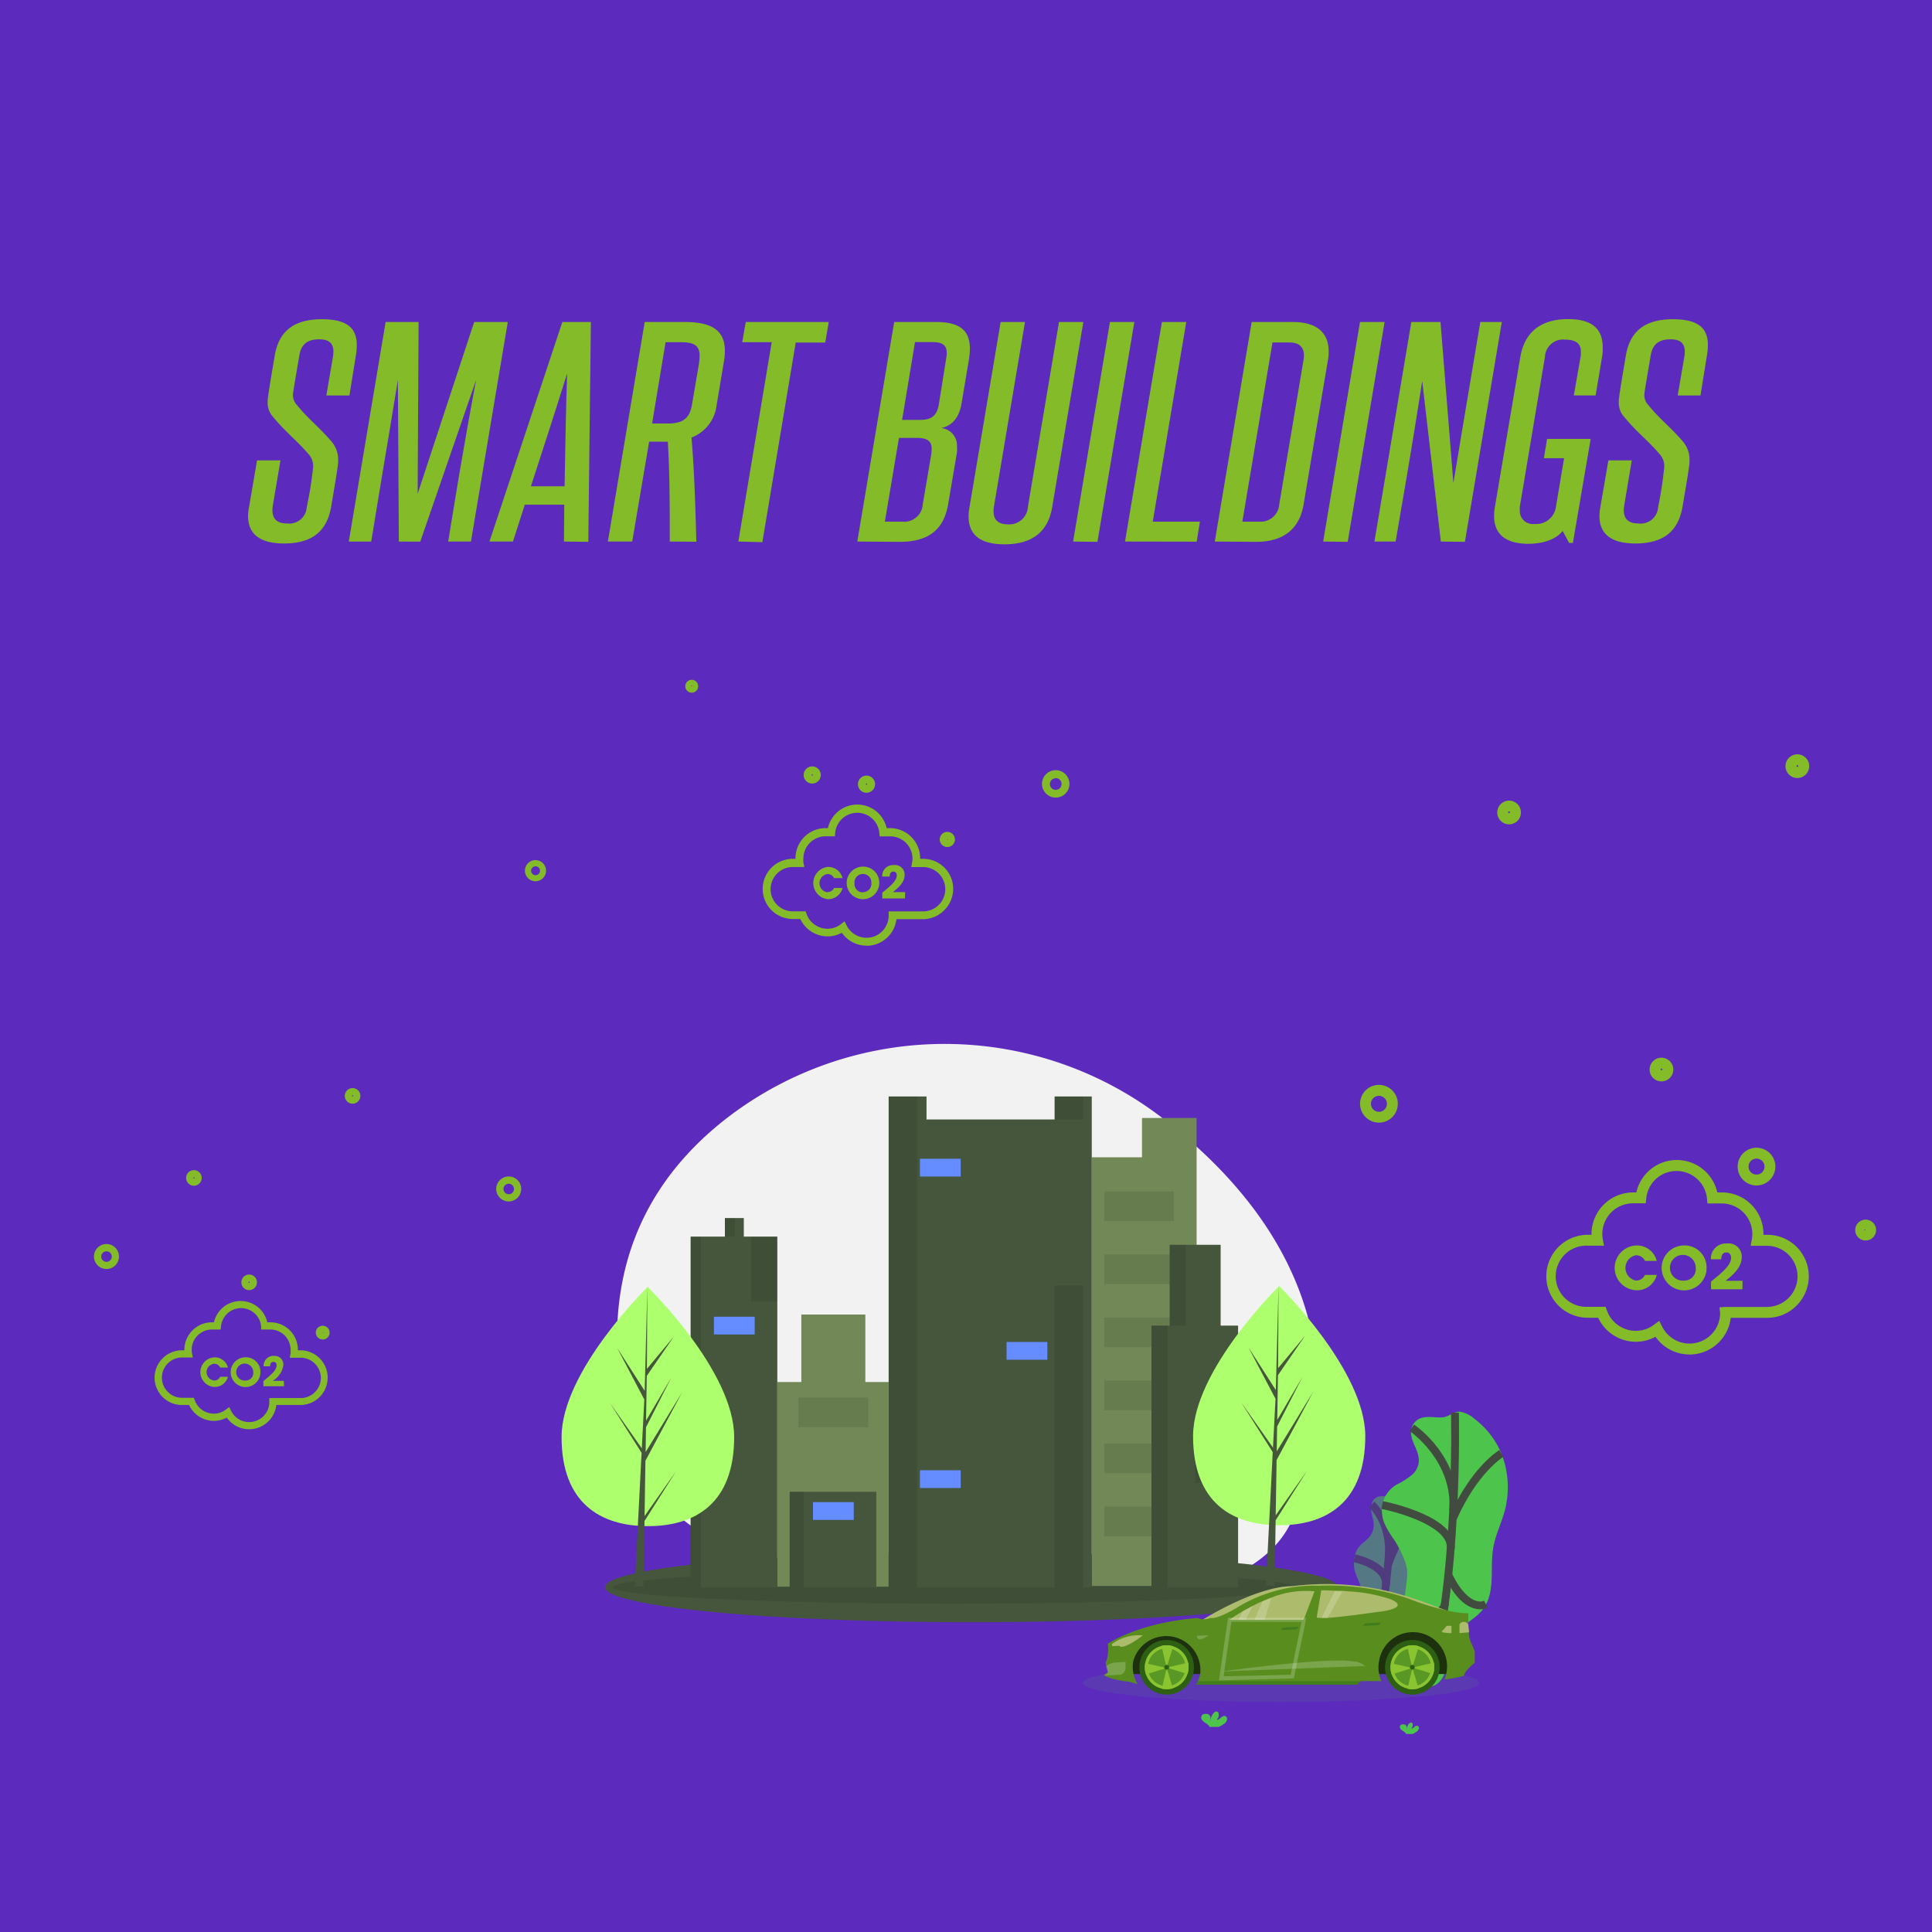 <svg xmlns="http://www.w3.org/2000/svg" viewBox="0 0 300 300"><defs><style>.cls-1{fill:#5c2abc;}.cls-2{fill:#83bc28;}.cls-3{fill:#f2f2f2;}.cls-4{fill:#45563d;}.cls-15,.cls-17,.cls-5{isolation:isolate;}.cls-5{opacity:0.1;}.cls-6{fill:#728957;}.cls-7{fill:#658dff;}.cls-8{fill:#aeff6e;}.cls-17,.cls-9{opacity:0.5;}.cls-10{fill:#4dc54d;}.cls-11{fill:#424b40;}.cls-12{fill:#acbc6c;}.cls-13{fill:#1d310e;}.cls-14{fill:#598e1f;}.cls-15{opacity:0.2;}.cls-16{fill:#fff;}.cls-18{fill:#2a6b19;}.cls-19{fill:#2e6013;}.cls-20{fill:#8ac431;}</style></defs><g id="Layer_2" data-name="Layer 2"><g id="Layer_1-2" data-name="Layer 1"><rect class="cls-1" width="300" height="300"/></g><g id="Layer_6" data-name="Layer 6"><path class="cls-2" d="M48.63,72.44a2.81,2.81,0,0,0-.79-2c-1.7-2-3.44-3.28-5.43-5.69a3.24,3.24,0,0,1-.85-2.32c0-.62.1-1.29,1.1-7.22.65-3.82,3-5.64,7.32-5.64,3.83,0,5.42,1.32,5.42,4a9.5,9.5,0,0,1-.14,1.62l-1,6.22H50.67l1-5.81a6.68,6.68,0,0,0,.1-1c0-1.16-.55-1.91-2.19-1.91-1.84,0-2.79.75-3.09,2.45-.94,5.52-1,5.89-1,6.22a2.2,2.2,0,0,0,.59,1.5c1.65,2.07,3.49,3.48,5.28,5.56a4.35,4.35,0,0,1,1.15,3.07c0,.66-.1,1.41-1.1,7.26-.65,3.61-2.79,5.64-7.32,5.64-3.83,0-5.57-1.54-5.57-4.28a6.89,6.89,0,0,1,.15-1.36l1.24-7.26h3.64l-1.15,6.8a6.16,6.16,0,0,0-.1.91c0,1.25.6,2.08,2.24,2.08a2.72,2.72,0,0,0,3.09-2.53A58.72,58.72,0,0,0,48.63,72.44Z"/><path class="cls-2" d="M69.59,84.09l1.7-10.33C72.13,68.83,73,63.93,73.93,59l-8.67,25.1H61.93L61.78,59c-.8,4.94-1.6,9.84-2.44,14.77l-1.7,10.33H54.16L59.88,50H65l-.15,26.68L73.63,50h5.22L73.13,84.09Z"/><path class="cls-2" d="M87.57,84.09l.05-5.72H81.49l-1.84,5.72H76L87.32,50h4.43l-.4,34.14ZM88.06,58c-1.84,5.89-3.73,11.7-5.62,17.51h5.23C87.77,69.66,87.87,63.85,88.06,58Z"/><path class="cls-2" d="M104,84.09c0-5.22,0-10.37-.3-15.51a6.78,6.78,0,0,1-.9,0h-2L98.17,84.09H94.39L100.11,50h6.23c4.08,0,6.22,1.24,6.22,4.48a10.41,10.41,0,0,1-.15,1.66l-1.14,6.8a6.12,6.12,0,0,1-3.89,5c.45,5.4.6,10.92.75,16.18Zm4.53-27.58a12.26,12.26,0,0,0,.1-1.25c0-1.49-.7-2.12-2.84-2.12h-2.44l-2.09,12.62h2.49c2.34,0,3.33-.87,3.68-2.82Z"/><path class="cls-2" d="M114.65,84.09l5.18-30.95h-4.58L115.8,50h12.89l-.55,3.19h-4.58l-5.18,31Z"/><path class="cls-2" d="M133.12,84.09,138.85,50h6.52c3.63,0,5.23,1.29,5.23,4.11a11.47,11.47,0,0,1-.15,1.74l-1.15,6.85c-.35,2.11-1.44,3.4-3.13,3.77a2.72,2.72,0,0,1,2.43,2.91,5.08,5.08,0,0,1,0,.87l-1.39,8.13c-.7,4-3.19,5.76-7.52,5.76Zm11.45-13.35a8.22,8.22,0,0,0,.1-1c0-1.2-.6-1.74-2.29-1.74h-2.79L137.4,81h2.74a2.86,2.86,0,0,0,3.14-2.65Zm2.34-15a7,7,0,0,0,.1-.91c0-1.25-.7-1.71-2.19-1.71h-2.74l-2,12.08h2.79c1.79,0,2.59-.67,2.89-2.28Z"/><path class="cls-2" d="M164.44,50h3.78l-4.83,28.71c-.65,3.9-3.14,5.81-7.42,5.81-3.73,0-5.57-1.45-5.57-4.36a7.85,7.85,0,0,1,.15-1.45L155.38,50h3.78l-4.83,28.71a3.59,3.59,0,0,0-.05.71c0,1.32.75,2,2.24,2a2.88,2.88,0,0,0,3.09-2.7Z"/><path class="cls-2" d="M166.63,84.09,172.35,50h3.79l-5.73,34.14Z"/><path class="cls-2" d="M174.69,84.09,180.42,50h3.78L179,81h7.32l-.5,3.11Z"/><path class="cls-2" d="M188.63,84.09,194.36,50h6.37c3.73,0,5.58,1.66,5.58,4.52a6.14,6.14,0,0,1-.1,1.33l-3.79,22.49c-.64,3.81-3.13,5.8-7.42,5.8Zm13.79-28.25a3.12,3.12,0,0,0,.05-.66c0-1.29-.74-2-2.29-2h-2.59L192.91,81h2.59a2.89,2.89,0,0,0,3.14-2.69Z"/><path class="cls-2" d="M205.46,84.09,211.18,50H215l-5.73,34.14Z"/><path class="cls-2" d="M223.73,84.09l-2.89-24.93c-.79,5.06-1.54,10-4.13,24.93h-3.29L219.15,50h4.53l2,25c.75-4.65,1.55-9.25,4.18-25h3.34l-5.73,34.14Z"/><path class="cls-2" d="M243.65,84.3l-1-1.86c-1,1.32-3.09,2-5.33,2-3.08,0-5.32-1.16-5.32-4.32a8.19,8.19,0,0,1,.14-1.49l3.94-23.23c.65-3.74,3.08-5.85,7.42-5.85,3.78,0,5.37,1.57,5.37,4.39a7.37,7.37,0,0,1-.1,1.46l-1,6h-3.39l1.05-6a3.78,3.78,0,0,0,.05-.75c0-1.25-.7-1.91-2.44-1.91a2.81,2.81,0,0,0-3.14,2.66L236,78.66a2.6,2.6,0,0,0,0,.62,2,2,0,0,0,2.24,2.08,3.1,3.1,0,0,0,3.33-2.45l1.3-7.76h-3.14l.5-3h6.77L244.24,84.3Z"/><path class="cls-2" d="M258.43,72.44a2.81,2.81,0,0,0-.79-2c-1.7-2-3.44-3.28-5.43-5.69a3.24,3.24,0,0,1-.85-2.32c0-.62.1-1.29,1.1-7.22.65-3.82,3-5.64,7.32-5.64,3.83,0,5.42,1.32,5.42,4a9.57,9.57,0,0,1-.15,1.62l-1,6.22h-3.54l1-5.81a6.68,6.68,0,0,0,.1-1c0-1.16-.55-1.91-2.19-1.91-1.84,0-2.79.75-3.09,2.45-.94,5.52-1,5.89-1,6.22a2.16,2.16,0,0,0,.59,1.5c1.65,2.07,3.49,3.48,5.28,5.56a4.35,4.35,0,0,1,1.15,3.07c0,.66-.1,1.41-1.1,7.26-.65,3.61-2.79,5.64-7.32,5.64-3.83,0-5.57-1.54-5.57-4.28a7.66,7.66,0,0,1,.14-1.36l1.25-7.26h3.63l-1.14,6.8a6.16,6.16,0,0,0-.1.91c0,1.25.6,2.08,2.24,2.08a2.72,2.72,0,0,0,3.09-2.53A58.72,58.72,0,0,0,258.43,72.44Z"/><path class="cls-3" d="M181.21,174.17a55.42,55.42,0,0,0-67.76-1c-10.68,8.05-19,20.36-17.45,39.11a46.11,46.11,0,0,0,4.18,16.52c8.75,18.05,44.69,17.36,46.69,17.35,1.29,0,2.59,0,3.88.09a82.75,82.75,0,0,1,13.48,1.74c6.33,1.34,14.38,2,21.58-.53a25.14,25.14,0,0,0,3.56-1.57c3.95-2.15,8.38-4.19,11-9.27a42.4,42.4,0,0,0,4-14.55C206.87,200.33,194.46,184.58,181.21,174.17Z"/><ellipse class="cls-4" cx="150.84" cy="246.46" rx="56.89" ry="5.44"/><g class="cls-5"><ellipse cx="148.06" cy="246.46" rx="52.91" ry="2.55"/></g><polygon class="cls-6" points="177.33 173.6 177.33 179.7 169.53 179.7 169.53 246.27 185.81 246.27 185.81 182.23 185.81 179.7 185.81 173.6 177.33 173.6"/><polygon class="cls-6" points="134.37 214.6 134.37 204.12 124.43 204.12 124.43 214.6 120.7 214.6 120.7 246.38 137.99 246.38 137.99 214.6 134.37 214.6"/><rect class="cls-4" x="122.62" y="231.64" width="13.45" height="14.86"/><g class="cls-5"><rect x="122.62" y="231.64" width="2.15" height="14.86"/></g><polygon class="cls-4" points="163.76 170.26 163.76 173.83 143.87 173.83 143.87 170.26 137.99 170.26 137.99 246.5 169.53 246.5 169.53 170.26 163.76 170.26"/><g class="cls-5"><rect x="163.76" y="170.26" width="4.41" height="3.57"/></g><g class="cls-5"><rect x="137.99" y="170.26" width="4.41" height="76.24"/></g><polygon class="cls-4" points="115.5 192.02 115.5 189.14 112.56 189.14 112.56 192.02 107.24 192.02 107.24 246.5 120.7 246.5 120.7 192.02 115.5 192.02"/><g class="cls-5"><rect x="112.56" y="189.14" width="1.58" height="2.88"/></g><g class="cls-5"><rect x="107.24" y="192.02" width="1.58" height="54.47"/></g><g class="cls-5"><rect x="163.76" y="199.62" width="4.41" height="46.87"/></g><g class="cls-5"><rect x="116.63" y="192.02" width="4.07" height="10.02"/></g><rect class="cls-7" x="142.85" y="179.93" width="6.33" height="2.76"/><rect class="cls-7" x="156.3" y="208.38" width="6.33" height="2.76"/><rect class="cls-7" x="142.85" y="228.3" width="6.33" height="2.76"/><rect class="cls-7" x="110.86" y="204.46" width="6.33" height="2.76"/><rect class="cls-7" x="126.24" y="233.25" width="6.33" height="2.76"/><g class="cls-5"><rect x="123.97" y="217.01" width="10.85" height="4.61"/></g><g class="cls-5"><rect x="171.45" y="185" width="10.85" height="4.61"/></g><g class="cls-5"><rect x="171.45" y="194.79" width="10.85" height="4.61"/></g><g class="cls-5"><rect x="171.45" y="204.58" width="10.85" height="4.61"/></g><g class="cls-5"><rect x="171.45" y="214.37" width="10.85" height="4.61"/></g><g class="cls-5"><rect x="171.45" y="224.15" width="10.85" height="4.61"/></g><g class="cls-5"><rect x="171.45" y="233.94" width="10.85" height="4.61"/></g><polygon class="cls-4" points="189.54 205.84 189.54 193.29 181.63 193.29 181.63 205.84 178.8 205.84 178.8 246.5 192.25 246.5 192.25 205.84 189.54 205.84"/><g class="cls-5"><rect x="181.63" y="193.29" width="2.49" height="12.55"/></g><g class="cls-5"><rect x="178.8" y="205.84" width="2.49" height="40.65"/></g><g class="cls-5"><rect x="185.58" y="226.23" width="6.67" height="4.03"/></g><rect class="cls-7" x="185.81" y="220.24" width="6.33" height="2.76"/><path class="cls-8" d="M212,223c0,10.26-6,13.84-13.37,13.84s-13.37-3.58-13.37-13.84,13.37-23.31,13.37-23.31S212,212.77,212,223Z"/><polygon class="cls-4" points="198.09 235.3 198.23 226.72 203.93 216.09 198.25 225.37 198.31 221.51 202.24 213.82 198.33 220.49 198.33 220.49 198.44 213.54 202.65 207.42 198.46 212.45 198.53 199.72 198.09 216.57 198.13 215.88 193.85 209.21 198.06 217.21 197.66 224.97 197.65 224.76 192.72 217.74 197.63 225.49 197.58 226.46 197.57 226.47 197.58 226.55 196.57 246.23 197.92 246.23 198.08 236.07 202.98 228.34 198.09 235.3"/><path class="cls-8" d="M114,223.14c0,10.26-6,13.84-13.38,13.84S87.2,233.4,87.2,223.14s13.37-23.31,13.37-23.31S114,212.88,114,223.14Z"/><polygon class="cls-4" points="100.09 235.41 100.22 226.83 105.92 216.2 100.25 225.48 100.31 221.62 104.23 213.93 100.32 220.6 100.32 220.6 100.43 213.65 104.64 207.53 100.45 212.56 100.52 199.83 100.09 216.68 100.12 215.99 95.84 209.32 100.05 217.32 99.65 225.08 99.64 224.87 94.71 217.85 99.63 225.6 99.58 226.57 99.57 226.59 99.57 226.66 98.56 246.34 99.91 246.34 100.08 236.18 104.98 228.45 100.09 235.41"/><g class="cls-9"><path class="cls-10" d="M214,232.4a1.48,1.48,0,0,0-1,1.11c-.43,1.44.57,2.42.24,3.92a3,3,0,0,1-.5,1.1,7.63,7.63,0,0,1-1.26,1.18,3.79,3.79,0,0,0-1.11,1.82,5.09,5.09,0,0,0,0,2.36,9.73,9.73,0,0,0,.63,1.66,11.52,11.52,0,0,1,.65,2.09,5.3,5.3,0,0,1,.14,1.05,8.82,8.82,0,0,1-.13,1.42l-.61,4.26a12.37,12.37,0,0,0-.16,1.68,7.92,7.92,0,0,0,.19,1.68,7.26,7.26,0,0,0,.94,2.89c.49.59,1.32.39,1.84-.82s.49-2.7.93-3.93c.67-2,2-2.2,2.77-4.06s.5-4,.87-6c.26-1.46.81-2.78,1.14-4.22a13.37,13.37,0,0,0,.05-5.8,7.64,7.64,0,0,0-1.81-3.5,1.69,1.69,0,0,0-1.05-.7c-.43,0-.79.51-1.22.66S214.53,232.26,214,232.4Z"/><path class="cls-11" d="M213.18,261.1l-1.17-.33c3-10.64,3.71-28.9,3.71-29.08l1.22.05C216.94,231.92,216.19,250.32,213.18,261.1Z"/><path class="cls-11" d="M216.21,242.2l-1.21-.13c.57-5.2-2.3-7.91-2.42-8l.82-.9C213.54,233.27,216.85,236.36,216.21,242.2Z"/><path class="cls-11" d="M215.8,246.27l-1.21-.15c.31-2.57-4.38-3.55-4.43-3.56l.24-1.2C210.64,241.41,216.25,242.58,215.8,246.27Z"/><path class="cls-11" d="M216.1,243.17l-1.14-.41c1.94-5.41,4.13-7.37,4.22-7.45l.81.92-.4-.46.4.46S217.93,238.1,216.1,243.17Z"/><path class="cls-11" d="M217,252.6a1.69,1.69,0,0,1-.48-.07c-.93-.3-1.67-1.41-2.24-3.39l1.17-.34c.61,2.11,1.24,2.49,1.42,2.56a.34.34,0,0,0,.27,0l.74,1A1.56,1.56,0,0,1,217,252.6Z"/><path class="cls-11" d="M211.26,254.79l-.16-1.21s2.53-.38,2.73-1.74L215,252C214.7,254.31,211.4,254.77,211.26,254.79Z"/></g><path class="cls-10" d="M221.25,220.07a2.28,2.28,0,0,0-2,1.51c-.72,2.07,1.46,3.64,1,5.8a3.22,3.22,0,0,1-.91,1.56,12.32,12.32,0,0,1-2.47,1.59,4.67,4.67,0,0,0-2.08,2.55,5.37,5.37,0,0,0,.18,3.47,14.46,14.46,0,0,0,1.5,2.52,16.88,16.88,0,0,1,1.6,3.14,6.43,6.43,0,0,1,.42,1.58,9.11,9.11,0,0,1-.11,2.07l-.75,6.19a12.9,12.9,0,0,0-.15,2.46,9.74,9.74,0,0,0,.61,2.5c.57,1.68,1.19,3.43,2.27,4.36s2.79.73,3.71-1,.72-3.91,1.46-5.68c1.17-2.78,3.94-3,5.26-5.64s.57-5.77,1.08-8.71c.36-2.11,1.36-4,1.87-6.07a14.36,14.36,0,0,0-.59-8.54,13.11,13.11,0,0,0-4.15-5.38,4.67,4.67,0,0,0-2.27-1.14c-.88-.1-1.58.64-2.43.83S222.25,219.92,221.25,220.07Z"/><path class="cls-11" d="M222.23,262.11l-1.16-.37c4.88-15.33,4.25-42.13,4.24-42.4l1.22,0C226.54,219.58,227.17,246.58,222.23,262.11Z"/><path class="cls-11" d="M226.27,234.64l-1.22-.09c.57-7.71-6.09-12.29-6.16-12.34l.68-1C219.87,221.4,226.89,226.21,226.27,234.64Z"/><path class="cls-11" d="M225.88,240.58l-1.21-.12c.31-3.33-7.24-5.58-10.17-6.16l.23-1.2C215.92,233.34,226.36,235.55,225.88,240.58Z"/><path class="cls-11" d="M226.15,236.05l-1.12-.49c3.37-7.7,7.61-10.29,7.79-10.4l.62,1.05S229.34,228.74,226.15,236.05Z"/><path class="cls-11" d="M229.84,249.89a3.39,3.39,0,0,1-1.1-.19c-1.62-.53-3.1-2.17-4.39-4.87l1.1-.53c2.05,4.27,4.15,4.66,5,4.26l.56,1.08A2.38,2.38,0,0,1,229.84,249.89Z"/><path class="cls-11" d="M217.93,252.42l0-1.22c1.45,0,5.66-.61,5.89-2.41L225,249C224.59,252.09,218.61,252.39,217.93,252.42Z"/><g class="cls-5"><ellipse class="cls-10" cx="198.94" cy="261.32" rx="30.8" ry="2.96"/></g><path class="cls-12" d="M186.47,251.68s8.44-5.39,14.28-5.39a42.2,42.2,0,0,1,14.67.76c7.64,1.85,10.47,4.24,12.59,3.54l-8.91.26Z"/><g class="cls-5"><path class="cls-12" d="M186.47,251.68s8.44-5.39,14.28-5.39a42.2,42.2,0,0,1,14.67.76c7.64,1.85,10.47,4.24,12.59,3.54l-8.91.26Z"/></g><polygon class="cls-13" points="226.26 259.94 174.77 259.94 176.19 254.27 184.94 251.94 226.26 253.03 226.26 259.94"/><path class="cls-14" d="M229,256.4v1.81s-1.53,1.11-1.67,2a21.89,21.89,0,0,1-2.82.56h-.18a5.74,5.74,0,0,0,.23-.81,5.31,5.31,0,1,0-10.41-2.07,5.15,5.15,0,0,0,0,2.07,4.67,4.67,0,0,0,.34,1.08h-3l-.08,0c-.15.07-.53.26-.58.56H185.73a4.25,4.25,0,0,0,.29-.56,4.93,4.93,0,0,0,.35-1.11A5.31,5.31,0,0,0,176,257.85a5.19,5.19,0,0,0-.11,1,6,6,0,0,0,.1,1,5.42,5.42,0,0,0,.63,1.65c-.35-.09-1.12-.33-1.12-.33s-3.26-.35-4.1-1.08l.13-.09.54-.36-.25-.94a.54.54,0,0,1-.07-.13.87.87,0,0,1,.11-.81,7,7,0,0,0,.17-2.53s4.73-3.27,14-4a1.37,1.37,0,0,0,.68.21,3,3,0,0,0,1.26-.21s.77.35,4-1.53a22.91,22.91,0,0,1,12.85-3.47,38.12,38.12,0,0,1,13.9,2,38.69,38.69,0,0,0,6.35,1.93,15.26,15.26,0,0,0,2.64.34H228s0,.82,0,1.8h0c0,.34,0,.69.07,1v0a4.1,4.1,0,0,0,.47,2Z"/><path class="cls-12" d="M172.74,255.24a6.91,6.91,0,0,1,4.7-1.29s-2.37,1.88-3.44,1.76l-.18-.16-1.08.06S172.58,255.36,172.74,255.24Z"/><g class="cls-15"><path class="cls-16" d="M174.77,258.06v1s-.07.92-.9,1l-2.38.12.54-.37-.25-.93a.54.54,0,0,1-.07-.13,2.88,2.88,0,0,1,1.76-.61Z"/></g><g class="cls-15"><path class="cls-16" d="M185.83,254l1.83-.07a3.32,3.32,0,0,1-1.26.63C185.88,254.64,185.83,254,185.83,254Z"/></g><g class="cls-15"><path class="cls-16" d="M189.67,259.55s16.5-2.29,20.49-1.56a3.05,3.05,0,0,1,1.61.55c.44.47,0,.16,0,.16Z"/></g><g class="cls-17"><path class="cls-18" d="M198.91,253.12s.21-.39.54-.4l2.2-.12a.53.53,0,0,1-.42.42Z"/></g><g class="cls-17"><path class="cls-18" d="M211.62,252.46s.21-.39.55-.4l2.2-.12a.55.55,0,0,1-.43.42Z"/></g><path class="cls-12" d="M204.12,247.1l-1.69,4.42H190.91s.82-.6,2.12-1.36c.44-.25.93-.52,1.46-.79s1-.5,1.57-.74.89-.38,1.35-.55A14.45,14.45,0,0,1,204.12,247.1Z"/><path class="cls-12" d="M213.67,250.33s-2.54.38-5,.65c-.93.11-1.84.2-2.58.25H206l-.78,0a2.73,2.73,0,0,1-.76-.06l.7-4.23s.86,0,2.14.08h.28l.84,0,1.31.11a24.07,24.07,0,0,1,6.24,1.21C219.34,249.83,213.67,250.33,213.67,250.33Z"/><path class="cls-12" d="M225.38,252.46v1.13s-1.82,0-1.43-.34a6.51,6.51,0,0,0,.69-.79Z"/><path class="cls-12" d="M228.12,253.47l-1.49.12v-1.36a.77.77,0,0,1,1.38.1l0,.07Z"/><circle class="cls-19" cx="181.16" cy="258.9" r="4.24"/><path class="cls-20" d="M184.56,258.89a3.4,3.4,0,1,1-.07-.69A3.23,3.23,0,0,1,184.56,258.89Z"/><g class="cls-17"><ellipse class="cls-18" cx="181.16" cy="258.89" rx="2.92" ry="2.93"/></g><path class="cls-20" d="M182.14,255.62v.13l-1,3.22-.78-3.4a3.39,3.39,0,0,1,1.76.05Z"/><path class="cls-20" d="M182.13,262.17a3.58,3.58,0,0,1-1.72.06l.75-3.26Z"/><path class="cls-20" d="M184.56,258.89a3.39,3.39,0,0,1-.16,1.05h0l-3.22-1,3.33-.77A3.22,3.22,0,0,1,184.56,258.89Z"/><path class="cls-20" d="M181.16,259l-3.22,1h0a3.54,3.54,0,0,1-.1-1.74Z"/><circle class="cls-19" cx="181.16" cy="258.89" r="0.37"/><circle class="cls-19" cx="219.31" cy="258.9" r="4.24"/><path class="cls-20" d="M222.71,258.89a3.4,3.4,0,1,1-.07-.69A4,4,0,0,1,222.71,258.89Z"/><g class="cls-17"><ellipse class="cls-18" cx="219.3" cy="258.89" rx="2.92" ry="2.93"/></g><path class="cls-20" d="M220.28,255.62v.13l-1,3.22-.78-3.4A3.35,3.35,0,0,1,220.28,255.62Z"/><path class="cls-20" d="M220.27,262.17a3.53,3.53,0,0,1-1.71.06l.75-3.26Z"/><path class="cls-20" d="M222.71,258.89a3.71,3.71,0,0,1-.16,1.05h0l-3.22-1,3.33-.77A4,4,0,0,1,222.71,258.89Z"/><path class="cls-20" d="M219.31,259l-3.22,1h0a3.42,3.42,0,0,1-.09-1.74Z"/><circle class="cls-19" cx="219.3" cy="258.89" r="0.37"/><g class="cls-15"><path class="cls-16" d="M194.49,249.39l-1.07,2.14h-1.17l.78-1.35C193.47,249.93,194,249.66,194.49,249.39Z"/></g><g class="cls-15"><path class="cls-16" d="M197.41,248.1l-1.06,3.43h-1.56l1.27-2.89Q196.72,248.36,197.41,248.1Z"/></g><g class="cls-15"><path class="cls-16" d="M208.44,247.14l-2.31,4.1H206l-.79,0,2.08-4.21.28,0Z"/></g><g class="cls-15"><path class="cls-16" d="M189.28,260.92l1.41-9.71,12.15,0-1.94,9.41Zm1.94-9.1L190,260.29l10.41-.23,1.69-8.2Z"/></g><g class="cls-17"><path class="cls-18" d="M211.43,261.05c-.16.07-.54.26-.59.56H185.73a4.14,4.14,0,0,0,.29-.55Z"/></g><path class="cls-10" d="M190.16,267.61a1.18,1.18,0,0,0,.37-.56.52.52,0,0,0-.26-.58c-.24-.09-.5.08-.69.25s-.42.36-.67.32a1,1,0,0,0,.31-1,.34.34,0,0,0-.09-.19c-.13-.15-.37-.08-.53,0a2,2,0,0,0-.65,1.67,3.18,3.18,0,0,1,0-.69.69.69,0,0,0-.26-.61.75.75,0,0,0-.39-.09.8.8,0,0,0-.64.18.63.63,0,0,0,0,.78,2.14,2.14,0,0,0,.66.53,1.68,1.68,0,0,1,.47.45l0,.08h1.43A3.8,3.8,0,0,0,190.16,267.61Z"/><path class="cls-10" d="M220.05,268.83a.83.83,0,0,0,.27-.42.37.37,0,0,0-.19-.43.57.57,0,0,0-.51.18.64.64,0,0,1-.49.24.76.76,0,0,0,.23-.7.26.26,0,0,0-.07-.15c-.09-.1-.27-.06-.39,0a1.44,1.44,0,0,0-.48,1.23,2.18,2.18,0,0,1,0-.51.53.53,0,0,0-.19-.45.58.58,0,0,0-.29-.06.6.6,0,0,0-.47.13.48.48,0,0,0,0,.58,2.11,2.11,0,0,0,.49.39,1,1,0,0,1,.35.33.14.14,0,0,1,0,.06h1.06A3.59,3.59,0,0,0,220.05,268.83Z"/><g class="cls-5"><path d="M201.12,257.22h0S201.92,257,201.12,257.22Z"/></g><g class="cls-5"><path d="M208,261.39v.13A.29.29,0,0,1,208,261.39Z"/></g><path class="cls-2" d="M38.69,221.93a4.22,4.22,0,0,1-3.48-1.81,4.18,4.18,0,0,1-2,.51,4.25,4.25,0,0,1-3.85-2.46H28.27A4.26,4.26,0,0,1,24,213.92a4.27,4.27,0,0,1,4.25-4.25h.38v-.09a4.27,4.27,0,0,1,4.25-4.25h.34a4.25,4.25,0,0,1,8.29,0H42a4.25,4.25,0,0,1,4.25,4.25v.09h.38a4.25,4.25,0,0,1,0,8.5H42.91a4.25,4.25,0,0,1-4.22,3.76Zm-3.1-3.44.3.6a3.13,3.13,0,0,0,5.93-1.41l0-.59.59,0h4.27a3.14,3.14,0,0,0,3.14-3.13,3.14,3.14,0,0,0-3.14-3.13H45l.12-.66a3.31,3.31,0,0,0,0-.55A3.14,3.14,0,0,0,42,206.45H40.55l0-.5a3.13,3.13,0,0,0-6.23,0l-.05.5H32.9a3.12,3.12,0,0,0-2.21.92,3.08,3.08,0,0,0-.92,2.21,2.5,2.5,0,0,0,.05.55l.12.66H28.27a3.12,3.12,0,0,0-2.21.92,3.08,3.08,0,0,0-.92,2.21,3.13,3.13,0,0,0,3.13,3.13H30.1l.14.37a3.14,3.14,0,0,0,2.95,2.09,3,3,0,0,0,1.86-.62Z"/><path class="cls-2" d="M16.54,197.05a1.94,1.94,0,1,1,1.93-1.93A1.93,1.93,0,0,1,16.54,197.05Zm0-2.75a.82.82,0,0,0-.82.82.82.82,0,0,0,1.64,0A.82.82,0,0,0,16.54,194.3Z"/><path class="cls-2" d="M30.11,184.12a1.21,1.21,0,1,1,1.21-1.21A1.21,1.21,0,0,1,30.11,184.12Zm0-1.3a.09.09,0,0,0-.09.09c0,.11.19.11.19,0A.09.09,0,0,0,30.11,182.82Z"/><path class="cls-2" d="M54.76,171.38a1.21,1.21,0,1,1,1.2-1.21A1.21,1.21,0,0,1,54.76,171.38Zm0-1.3a.09.09,0,0,0-.1.09c0,.11.19.11.19,0A.09.09,0,0,0,54.76,170.08Z"/><path class="cls-2" d="M38.69,200.33a1.21,1.21,0,1,1,1.21-1.21A1.21,1.21,0,0,1,38.69,200.33Zm0-1.31a.11.11,0,0,0-.1.1c0,.1.19.1.19,0A.1.1,0,0,0,38.69,199Z"/><path class="cls-2" d="M79,186.56a1.94,1.94,0,1,1,1.93-1.93A1.94,1.94,0,0,1,79,186.56Zm0-2.75a.82.82,0,0,0-.82.82.82.82,0,0,0,.82.81.81.81,0,0,0,.81-.81A.82.82,0,0,0,79,183.81Z"/><path class="cls-2" d="M50.12,208a1.07,1.07,0,1,1,1.06-1.06A1.06,1.06,0,0,1,50.12,208Zm0-1.11a0,0,0,0,0,0,.05c0,.06.1.06.1,0A0,0,0,0,0,50.12,206.88Z"/><path class="cls-2" d="M33.19,214.36a1,1,0,0,0,1-.58h1.2a2.08,2.08,0,0,1-2.13,1.58,2.3,2.3,0,0,1,0-4.59,2.09,2.09,0,0,1,2.13,1.58h-1.2a1,1,0,0,0-1-.58,1.31,1.31,0,0,0,0,2.59Z"/><path class="cls-2" d="M44.11,215.26H40.9v-.81c1-.82,2.05-1.64,2.05-2.43,0-.34-.16-.55-.49-.55s-.52.25-.52.69h-1a1.52,1.52,0,0,1,1.62-1.62A1.35,1.35,0,0,1,44,212a3.43,3.43,0,0,1-1.66,2.42h1.73Z"/><path class="cls-2" d="M38.14,210.76a2.31,2.31,0,1,0,2.3,2.3A2.25,2.25,0,0,0,38.14,210.76Zm0,3.61a1.32,1.32,0,1,1,1.18-1.31A1.17,1.17,0,0,1,38.14,214.37Z"/><path class="cls-2" d="M134.55,146.84a4.66,4.66,0,0,1-3.83-2,4.56,4.56,0,0,1-2.21.56,4.69,4.69,0,0,1-4.24-2.7H123.1a4.67,4.67,0,0,1,0-9.34h.42v-.1a4.68,4.68,0,0,1,4.67-4.67h.37a4.67,4.67,0,0,1,7.86-2.29,4.76,4.76,0,0,1,1.26,2.29h.53a4.68,4.68,0,0,1,4.67,4.67.34.34,0,0,1,0,.1h.43a4.66,4.66,0,0,1,3.29,8,4.63,4.63,0,0,1-3.29,1.37h-4.11a4.68,4.68,0,0,1-4.64,4.13Zm-3.41-3.78.33.65a3.44,3.44,0,0,0,6.52-1.53l0-.66.65,0h4.7a3.44,3.44,0,0,0,0-6.88h-1.84l.13-.73a3,3,0,0,0,.06-.6,3.45,3.45,0,0,0-3.44-3.44H136.6l-.06-.56a3.44,3.44,0,0,0-3.42-3.1,3.41,3.41,0,0,0-2.43,1,3.46,3.46,0,0,0-1,2.09l-.05.56h-1.45a3.45,3.45,0,0,0-3.44,3.44,3,3,0,0,0,0,.6l.14.73H123.1a3.44,3.44,0,0,0,0,6.88h2l.14.41a3.46,3.46,0,0,0,3.25,2.3,3.4,3.4,0,0,0,2.05-.69Z"/><path class="cls-2" d="M83.16,136.84a1.64,1.64,0,1,1,1.63-1.63A1.64,1.64,0,0,1,83.16,136.84Zm0-2.32a.69.69,0,1,0,.69.69A.69.69,0,0,0,83.16,134.52Z"/><path class="cls-2" d="M126.12,121.67a1.33,1.33,0,1,1,1.33-1.33A1.34,1.34,0,0,1,126.12,121.67Zm0-1.44a.1.1,0,0,0-.1.11c0,.11.2.11.2,0A.1.1,0,0,0,126.12,120.23Z"/><path class="cls-2" d="M107.41,107.56a1,1,0,0,1,0-2,1,1,0,0,1,0,2Zm0-1.1a.08.08,0,0,0-.08.08.08.08,0,0,0,.15,0A.08.08,0,0,0,107.41,106.46Z"/><path class="cls-2" d="M134.55,123.1a1.33,1.33,0,1,1,1.33-1.33A1.34,1.34,0,0,1,134.55,123.1Zm0-1.43a.09.09,0,0,0-.1.1c0,.11.2.11.2,0A.09.09,0,0,0,134.55,121.67Z"/><path class="cls-2" d="M163.93,123.85a2.13,2.13,0,1,1,2.13-2.13A2.13,2.13,0,0,1,163.93,123.85Zm0-3a.9.9,0,1,0,.9.9A.9.9,0,0,0,163.93,120.82Z"/><path class="cls-2" d="M147.11,131.53a1.18,1.18,0,1,1,1.17-1.17A1.18,1.18,0,0,1,147.11,131.53Zm0-1.23s-.05,0-.05.06.11.06.11,0A.06.06,0,0,0,147.11,130.3Z"/><path class="cls-2" d="M128.51,138.52a1.1,1.1,0,0,0,1-.63h1.32a2.29,2.29,0,0,1-2.34,1.73,2.52,2.52,0,0,1,0-5,2.29,2.29,0,0,1,2.34,1.73h-1.32a1.1,1.1,0,0,0-1-.63,1.43,1.43,0,0,0,0,2.84Z"/><path class="cls-2" d="M140.52,139.51H137v-.89c1.09-.91,2.25-1.8,2.25-2.67,0-.37-.17-.61-.53-.61s-.57.28-.57.77H137a1.66,1.66,0,0,1,1.78-1.78,1.49,1.49,0,0,1,1.69,1.55c0,1.12-1,2-1.83,2.65h1.91Z"/><path class="cls-2" d="M134,134.57a2.53,2.53,0,1,0,2.53,2.52A2.48,2.48,0,0,0,134,134.57Zm0,4a1.29,1.29,0,0,1-1.31-1.44,1.31,1.31,0,1,1,2.61,0A1.29,1.29,0,0,1,134,138.53Z"/><path class="cls-2" d="M262.34,210.32a6.41,6.41,0,0,1-5.28-2.75,6.33,6.33,0,0,1-3.06.78,6.47,6.47,0,0,1-5.84-3.73h-1.61a6.44,6.44,0,0,1,0-12.88h.58c0-.05,0-.1,0-.14a6.47,6.47,0,0,1,6.44-6.44h.52a6.44,6.44,0,0,1,12.57,0h.73a6.45,6.45,0,0,1,6.44,6.44v.14h.58a6.43,6.43,0,0,1,4.55,11,6.38,6.38,0,0,1-4.55,1.89h-5.66a6.46,6.46,0,0,1-6.4,5.7Zm-4.7-5.22.46.9a4.75,4.75,0,0,0,9-2.12L267,203l.9-.06h6.47a4.76,4.76,0,0,0,4.75-4.74,4.75,4.75,0,0,0-4.75-4.75h-2.53l.18-1a4.58,4.58,0,0,0,.08-.83,4.75,4.75,0,0,0-4.75-4.75h-2.22l-.07-.76a4.75,4.75,0,0,0-4.73-4.28A4.71,4.71,0,0,0,257,183.2a4.76,4.76,0,0,0-1.37,2.89l-.08.76h-2a4.76,4.76,0,0,0-4.74,4.75,4.57,4.57,0,0,0,.07.83l.19,1h-2.53a4.75,4.75,0,1,0,0,9.49h2.78l.2.57a4.76,4.76,0,0,0,4.47,3.16,4.65,4.65,0,0,0,2.83-.94Z"/><path class="cls-2" d="M214.12,174.32a2.93,2.93,0,1,1,2.93-2.93A2.93,2.93,0,0,1,214.12,174.32Zm0-4.16a1.24,1.24,0,1,0,1.24,1.23A1.24,1.24,0,0,0,214.12,170.16Z"/><path class="cls-2" d="M234.33,128a1.84,1.84,0,1,1,1.84-1.84A1.84,1.84,0,0,1,234.33,128Zm0-2a.14.14,0,0,0-.14.14c0,.16.28.16.28,0A.14.14,0,0,0,234.33,126Z"/><path class="cls-2" d="M258,167.92a1.84,1.84,0,1,1,1.83-1.84A1.84,1.84,0,0,1,258,167.92Zm0-2a.14.14,0,0,0-.14.14c0,.16.28.16.28,0A.14.14,0,0,0,258,165.94Z"/><path class="cls-2" d="M279.1,120.81a1.84,1.84,0,1,1,1.83-1.84A1.84,1.84,0,0,1,279.1,120.81Zm0-2a.14.14,0,0,0-.14.14c0,.16.28.16.28,0A.14.14,0,0,0,279.1,118.83Z"/><path class="cls-2" d="M272.75,184.08a2.93,2.93,0,1,1,2.93-2.93A2.94,2.94,0,0,1,272.75,184.08Zm0-4.17a1.24,1.24,0,1,0,1.24,1.24A1.23,1.23,0,0,0,272.75,179.91Z"/><path class="cls-2" d="M289.57,192.62a1.62,1.62,0,0,1,0-3.23,1.62,1.62,0,1,1,0,3.23Zm0-1.69a.08.08,0,0,0-.08.08c0,.08.16.08.16,0A.08.08,0,0,0,289.57,190.93Z"/><path class="cls-2" d="M254,198.84a1.5,1.5,0,0,0,1.43-.87h1.83a3.16,3.16,0,0,1-3.24,2.38,3.48,3.48,0,0,1,0-6.95,3.17,3.17,0,0,1,3.24,2.39h-1.83a1.5,1.5,0,0,0-1.43-.87,2,2,0,0,0,0,3.92Z"/><path class="cls-2" d="M270.57,200.2h-4.88V199c1.51-1.24,3.11-2.48,3.11-3.67,0-.52-.23-.85-.74-.85s-.79.39-.79,1.06h-1.6a2.31,2.31,0,0,1,2.46-2.45,2.05,2.05,0,0,1,2.33,2.13c0,1.56-1.39,2.8-2.52,3.66h2.63Z"/><path class="cls-2" d="M261.51,193.39a3.49,3.49,0,1,0,3.49,3.48A3.42,3.42,0,0,0,261.51,193.39Zm0,5.46a2,2,0,1,1,1.8-2A1.78,1.78,0,0,1,261.51,198.85Z"/></g></g></svg>